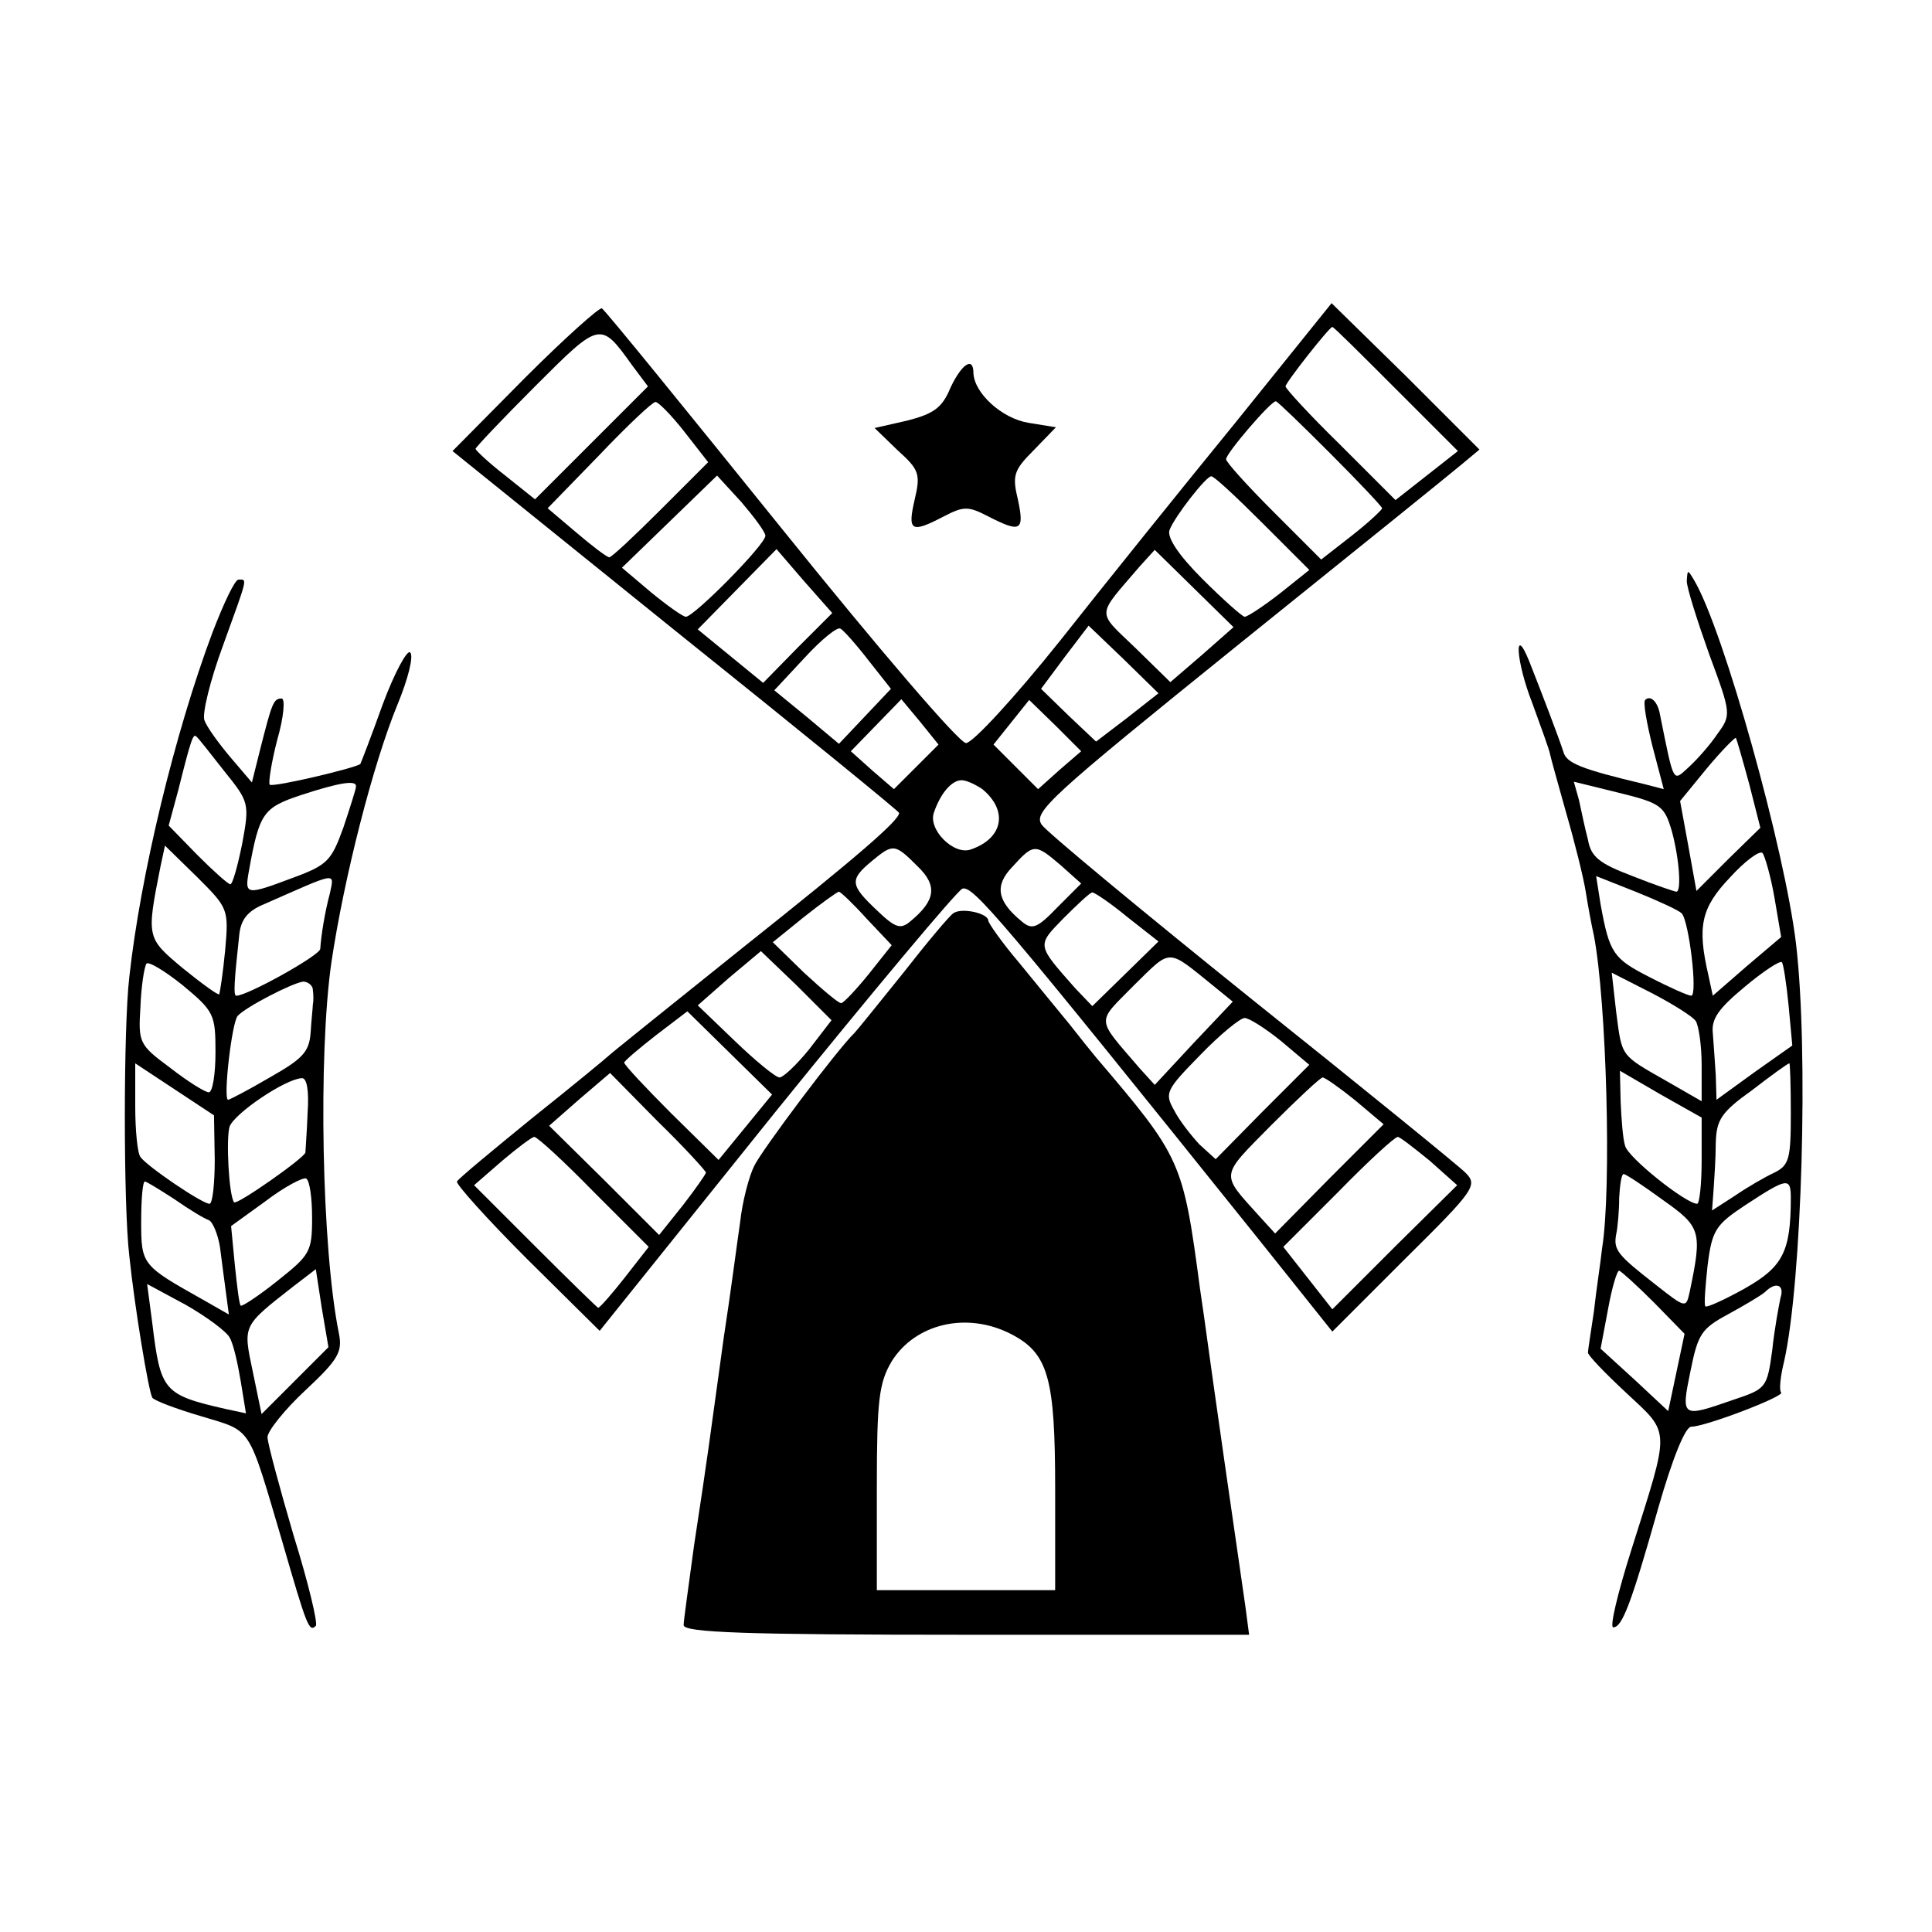 <?xml version="1.0" standalone="no"?>
<!DOCTYPE svg PUBLIC "-//W3C//DTD SVG 20010904//EN"
 "http://www.w3.org/TR/2001/REC-SVG-20010904/DTD/svg10.dtd">
<svg version="1.0" xmlns="http://www.w3.org/2000/svg"
 width="260pt" height="260pt" viewBox="0 0 260 260"
 preserveAspectRatio="xMidYMid meet">
<g transform="translate(0,260) scale(0.1,-0.1)"
fill="#000000" stroke="none">
<path d="M706 2091 l-97 -98 300 -242 c166 -133 301 -243 301 -245 0 -10 -54
-57 -210 -181 -96 -77 -177 -142 -180 -145 -3 -3 -49 -41 -103 -84 -54 -44
-100 -82 -102 -86 -2 -3 40 -50 94 -104 l98 -97 236 294 c131 162 244 297 252
301 14 5 50 -37 399 -472 l99 -124 98 98 c94 93 98 99 81 116 -9 9 -138 114
-287 233 -148 119 -276 225 -283 235 -12 17 10 37 264 242 153 123 288 232
301 243 l24 20 -99 99 -100 98 -128 -159 c-71 -87 -178 -220 -238 -296 -60
-75 -117 -137 -126 -137 -9 0 -117 126 -249 290 -129 160 -237 293 -241 295
-3 2 -50 -40 -104 -94z m145 17 l21 -28 -76 -76 -76 -76 -40 32 c-22 17 -40
34 -40 36 0 2 36 40 81 85 87 87 87 87 130 27z m1028 -32 l83 -83 -42 -33 -42
-33 -74 74 c-41 40 -74 76 -74 79 0 5 59 80 63 80 2 0 40 -38 86 -84z m-958
-57 l32 -41 -64 -64 c-35 -35 -66 -64 -69 -64 -3 0 -23 15 -44 33 l-39 33 69
71 c38 40 72 72 76 72 3 1 21 -17 39 -40z m869 -29 c39 -39 70 -72 70 -74 0
-2 -18 -19 -41 -37 l-41 -32 -64 64 c-35 35 -64 67 -64 71 0 8 60 78 67 78 2
0 35 -32 73 -70z m-760 -111 c0 -12 -96 -109 -107 -109 -4 0 -25 15 -47 33
l-39 33 64 62 64 62 33 -36 c17 -20 32 -40 32 -45z m669 17 l63 -63 -40 -32
c-22 -17 -43 -31 -47 -31 -3 0 -29 23 -57 51 -32 32 -48 56 -44 66 7 18 49 72
56 72 3 1 34 -28 69 -63z m-626 -168 l-46 -47 -44 36 -44 36 53 54 53 54 37
-43 38 -43 -47 -47z m545 -9 l-43 -37 -47 46 c-53 51 -53 41 6 110 l20 22 53
-52 53 -52 -42 -37z m-449 -8 l30 -38 -35 -37 -35 -37 -43 36 -44 36 41 44
c22 24 44 42 48 39 4 -2 21 -21 38 -43z m348 -77 l-42 -32 -37 35 -37 36 32
43 32 42 47 -45 47 -46 -42 -33z m-284 -66 l-30 -30 -29 25 -29 26 34 35 34
35 25 -30 25 -31 -30 -30z m193 -4 l-29 -26 -30 30 -30 30 24 30 24 30 35 -34
35 -35 -29 -25z m-104 -26 c35 -29 28 -66 -15 -81 -23 -9 -59 27 -50 50 9 26
24 43 37 43 7 0 19 -6 28 -12z m-87 -104 c27 -26 24 -46 -10 -74 -13 -11 -20
-9 -45 15 -36 34 -37 41 -7 66 29 24 31 24 62 -7z m192 2 l28 -25 -32 -32
c-27 -28 -34 -31 -48 -19 -33 27 -37 48 -13 73 29 32 31 32 65 3z m-261 -72
l34 -36 -31 -39 c-17 -21 -34 -39 -37 -39 -4 0 -26 19 -50 41 l-42 41 42 34
c24 19 45 34 47 34 2 0 19 -16 37 -36z m351 2 l42 -33 -45 -44 -44 -43 -23 24
c-52 59 -52 57 -16 94 19 19 36 35 39 35 3 0 24 -14 47 -33z m-428 -178 c-17
-21 -35 -38 -40 -38 -5 0 -32 22 -60 49 l-50 48 42 37 43 36 48 -46 47 -47
-30 -39z m543 86 l27 -22 -53 -56 -52 -56 -20 22 c-60 70 -59 60 -8 112 51 50
44 50 106 0z m-629 -191 l-36 -44 -64 63 c-34 34 -63 65 -63 68 1 3 20 19 43
37 l42 32 57 -56 57 -56 -36 -44z m721 116 l38 -32 -63 -63 -63 -64 -22 20
c-11 12 -27 32 -34 46 -13 23 -11 27 35 74 27 28 54 50 60 50 6 0 28 -14 49
-31z m-774 -177 c0 -2 -14 -22 -31 -44 l-32 -40 -74 74 -74 73 41 36 41 35 64
-65 c36 -35 65 -67 65 -69z m874 97 l38 -32 -73 -73 -73 -74 -21 23 c-53 59
-54 52 16 123 35 35 66 64 69 64 3 0 23 -14 44 -31z m-1025 -123 l74 -74 -32
-41 c-18 -23 -34 -41 -36 -41 -1 0 -39 37 -85 83 l-82 82 38 33 c20 17 40 32
43 32 4 0 40 -33 80 -74z m1125 42 l37 -33 -84 -83 -84 -84 -33 42 -33 42 74
74 c40 41 76 74 80 74 3 0 22 -15 43 -32z"/>
<path d="M1279 2078 c-11 -27 -23 -35 -58 -44 l-44 -10 31 -30 c29 -26 31 -32
23 -66 -10 -43 -5 -46 39 -23 27 14 33 14 60 0 43 -22 49 -20 40 22 -8 33 -6
40 21 67 l30 31 -37 6 c-36 6 -73 40 -74 67 0 23 -16 12 -31 -20z"/>
<path d="M2270 1818 c0 -9 14 -53 30 -98 30 -81 30 -82 11 -108 -10 -15 -28
-35 -39 -45 -21 -19 -19 -23 -38 71 -3 18 -13 27 -20 20 -3 -3 2 -31 10 -63
l15 -57 -27 7 c-84 20 -104 28 -108 43 -6 19 -31 84 -46 122 -21 52 -18 0 4
-56 12 -33 23 -63 24 -69 1 -5 11 -41 22 -80 11 -38 23 -86 26 -105 3 -19 8
-46 11 -59 17 -89 24 -341 11 -421 -2 -19 -8 -57 -11 -85 -4 -27 -8 -52 -8
-55 -1 -3 22 -27 51 -54 61 -57 60 -45 7 -213 -18 -57 -29 -103 -24 -103 12 0
24 31 61 162 19 66 36 108 44 108 19 0 126 41 121 46 -3 3 -1 22 4 42 24 107
33 418 16 562 -15 126 -97 421 -137 489 -9 15 -9 15 -10 -1z m84 -273 l15 -59
-43 -42 -43 -43 -11 61 -11 60 36 44 c20 24 38 42 39 41 1 -1 9 -29 18 -62z
m-104 -64 c10 -37 13 -81 6 -81 -2 0 -29 9 -59 21 -45 17 -56 26 -60 49 -4 15
-9 39 -12 53 l-7 25 61 -15 c57 -14 61 -18 71 -52z m138 -89 l9 -53 -46 -39
-46 -40 -6 28 c-15 65 -10 90 29 131 20 22 40 37 44 33 3 -4 11 -31 16 -60z
m-125 -21 c10 -10 22 -111 13 -111 -4 0 -29 11 -56 25 -49 25 -54 32 -66 98
l-6 38 53 -21 c30 -12 58 -25 62 -29z m144 -124 l5 -54 -51 -36 -51 -37 -1 33
c-1 17 -3 43 -4 57 -2 19 8 33 43 62 25 21 48 36 50 33 2 -2 6 -28 9 -58z
m-125 -21 c4 -6 8 -33 8 -59 l0 -49 -47 27 c-63 36 -60 32 -68 93 l-6 53 53
-27 c29 -15 56 -32 60 -38z m128 -124 c0 -61 -2 -70 -22 -80 -13 -6 -37 -20
-53 -31 l-31 -20 2 27 c1 15 3 43 3 64 1 31 7 41 49 71 26 20 48 36 50 36 1 1
2 -30 2 -67z m-120 -64 c0 -32 -3 -58 -6 -58 -15 0 -93 62 -97 78 -3 9 -5 36
-6 59 l-1 42 55 -32 55 -31 0 -58z m-52 -53 c51 -36 53 -42 36 -123 -5 -23 -5
-23 -47 10 -50 39 -56 46 -52 67 2 9 4 31 4 49 1 17 3 32 6 32 3 0 27 -16 53
-35z m172 3 c0 -73 -11 -93 -62 -122 -27 -15 -51 -26 -53 -24 -2 2 0 27 3 55
6 48 11 55 52 82 55 36 60 37 60 9z m-184 -141 l41 -42 -11 -52 -11 -52 -45
42 -46 42 10 53 c5 28 12 52 15 52 3 -1 24 -20 47 -43z m170 6 c-2 -10 -8 -41
-11 -70 -7 -51 -8 -52 -53 -67 -69 -24 -70 -24 -57 39 10 50 15 57 50 76 22
12 44 25 50 30 15 15 27 10 21 -8z"/>
<path d="M286 1749 c-51 -136 -97 -327 -112 -464 -8 -68 -8 -308 0 -375 7 -68
26 -183 31 -191 3 -4 32 -15 66 -25 69 -21 62 -10 109 -169 33 -114 36 -122
45 -113 3 3 -10 58 -30 122 -19 65 -35 124 -35 132 0 8 23 37 51 63 45 42 50
52 45 77 -23 113 -28 374 -10 499 17 114 56 267 89 347 14 34 22 65 17 70 -4
4 -21 -27 -37 -70 -15 -42 -29 -78 -30 -80 -4 -5 -118 -32 -122 -28 -2 2 2 29
10 60 9 31 11 56 6 56 -11 0 -13 -6 -29 -69 l-11 -44 -29 34 c-16 19 -32 41
-35 50 -3 9 8 54 25 100 34 94 33 89 21 89 -5 0 -20 -32 -35 -71z m16 -187
c33 -41 34 -43 24 -97 -6 -30 -13 -55 -16 -55 -3 0 -23 18 -44 39 l-39 40 13
48 c17 68 20 76 24 72 3 -2 19 -23 38 -47z m177 -21 c0 -3 -8 -28 -17 -55 -16
-44 -21 -50 -67 -67 -64 -24 -66 -24 -60 9 14 78 19 85 70 102 52 17 76 21 74
11z m-176 -220 c-3 -31 -7 -57 -8 -59 -1 -2 -23 14 -49 35 -49 41 -49 41 -30
137 l6 28 43 -42 c42 -42 43 -43 38 -99z m141 77 c-7 -26 -12 -58 -13 -75 -1
-9 -98 -63 -113 -63 -4 0 -3 18 4 82 2 20 11 32 33 41 100 44 95 44 89 15z
m-154 -214 c0 -30 -4 -54 -9 -54 -5 0 -29 15 -52 33 -42 31 -43 34 -40 82 1
27 5 53 8 58 2 4 24 -9 49 -29 42 -35 44 -39 44 -90z m131 84 c1 -7 1 -16 0
-20 0 -4 -2 -21 -3 -38 -2 -26 -11 -35 -55 -60 -29 -17 -54 -30 -56 -30 -7 0
5 105 13 113 11 12 73 44 88 46 6 0 13 -5 13 -11z m-132 -229 c0 -32 -3 -59
-7 -59 -10 0 -85 51 -93 63 -4 5 -7 36 -7 68 l0 58 53 -35 53 -35 1 -60z m125
64 c-1 -27 -3 -51 -3 -54 -1 -7 -92 -71 -96 -67 -7 9 -11 86 -6 102 7 18 75
64 97 65 7 1 10 -17 8 -46z m6 -142 c0 -46 -3 -50 -47 -85 -25 -20 -48 -35
-49 -33 -2 1 -5 26 -8 55 l-5 52 47 34 c25 19 50 32 54 30 5 -3 8 -27 8 -53z
m-185 25 c20 -14 40 -26 46 -28 5 -2 12 -18 15 -36 2 -17 6 -45 8 -61 l4 -30
-35 20 c-82 46 -83 47 -83 105 0 30 2 54 5 54 2 0 20 -11 40 -24z m162 -244
l-45 -45 -12 58 c-13 62 -14 60 55 114 l30 23 8 -52 9 -53 -45 -45z m-88 58
c5 -8 11 -35 15 -59 l7 -43 -28 6 c-83 19 -87 24 -98 115 l-7 53 52 -28 c28
-16 55 -36 59 -44z"/>
<path d="M1283 1371 c-5 -3 -36 -40 -68 -81 -33 -41 -62 -77 -65 -80 -23 -22
-125 -158 -135 -179 -7 -14 -16 -48 -19 -76 -4 -27 -13 -97 -22 -155 -8 -58
-17 -123 -20 -145 -3 -22 -12 -83 -20 -135 -7 -52 -14 -101 -14 -107 0 -10 83
-13 380 -13 l381 0 -5 38 c-3 20 -15 105 -27 187 -27 188 -25 180 -34 240 -23
173 -25 177 -140 312 -5 6 -22 27 -36 45 -15 18 -45 55 -68 83 -23 27 -41 53
-41 56 0 10 -36 18 -47 10z m77 -566 c51 -26 60 -59 60 -210 l0 -135 -120 0
-120 0 0 138 c0 119 3 141 20 170 32 51 101 67 160 37z"/>
</g>
</svg>
